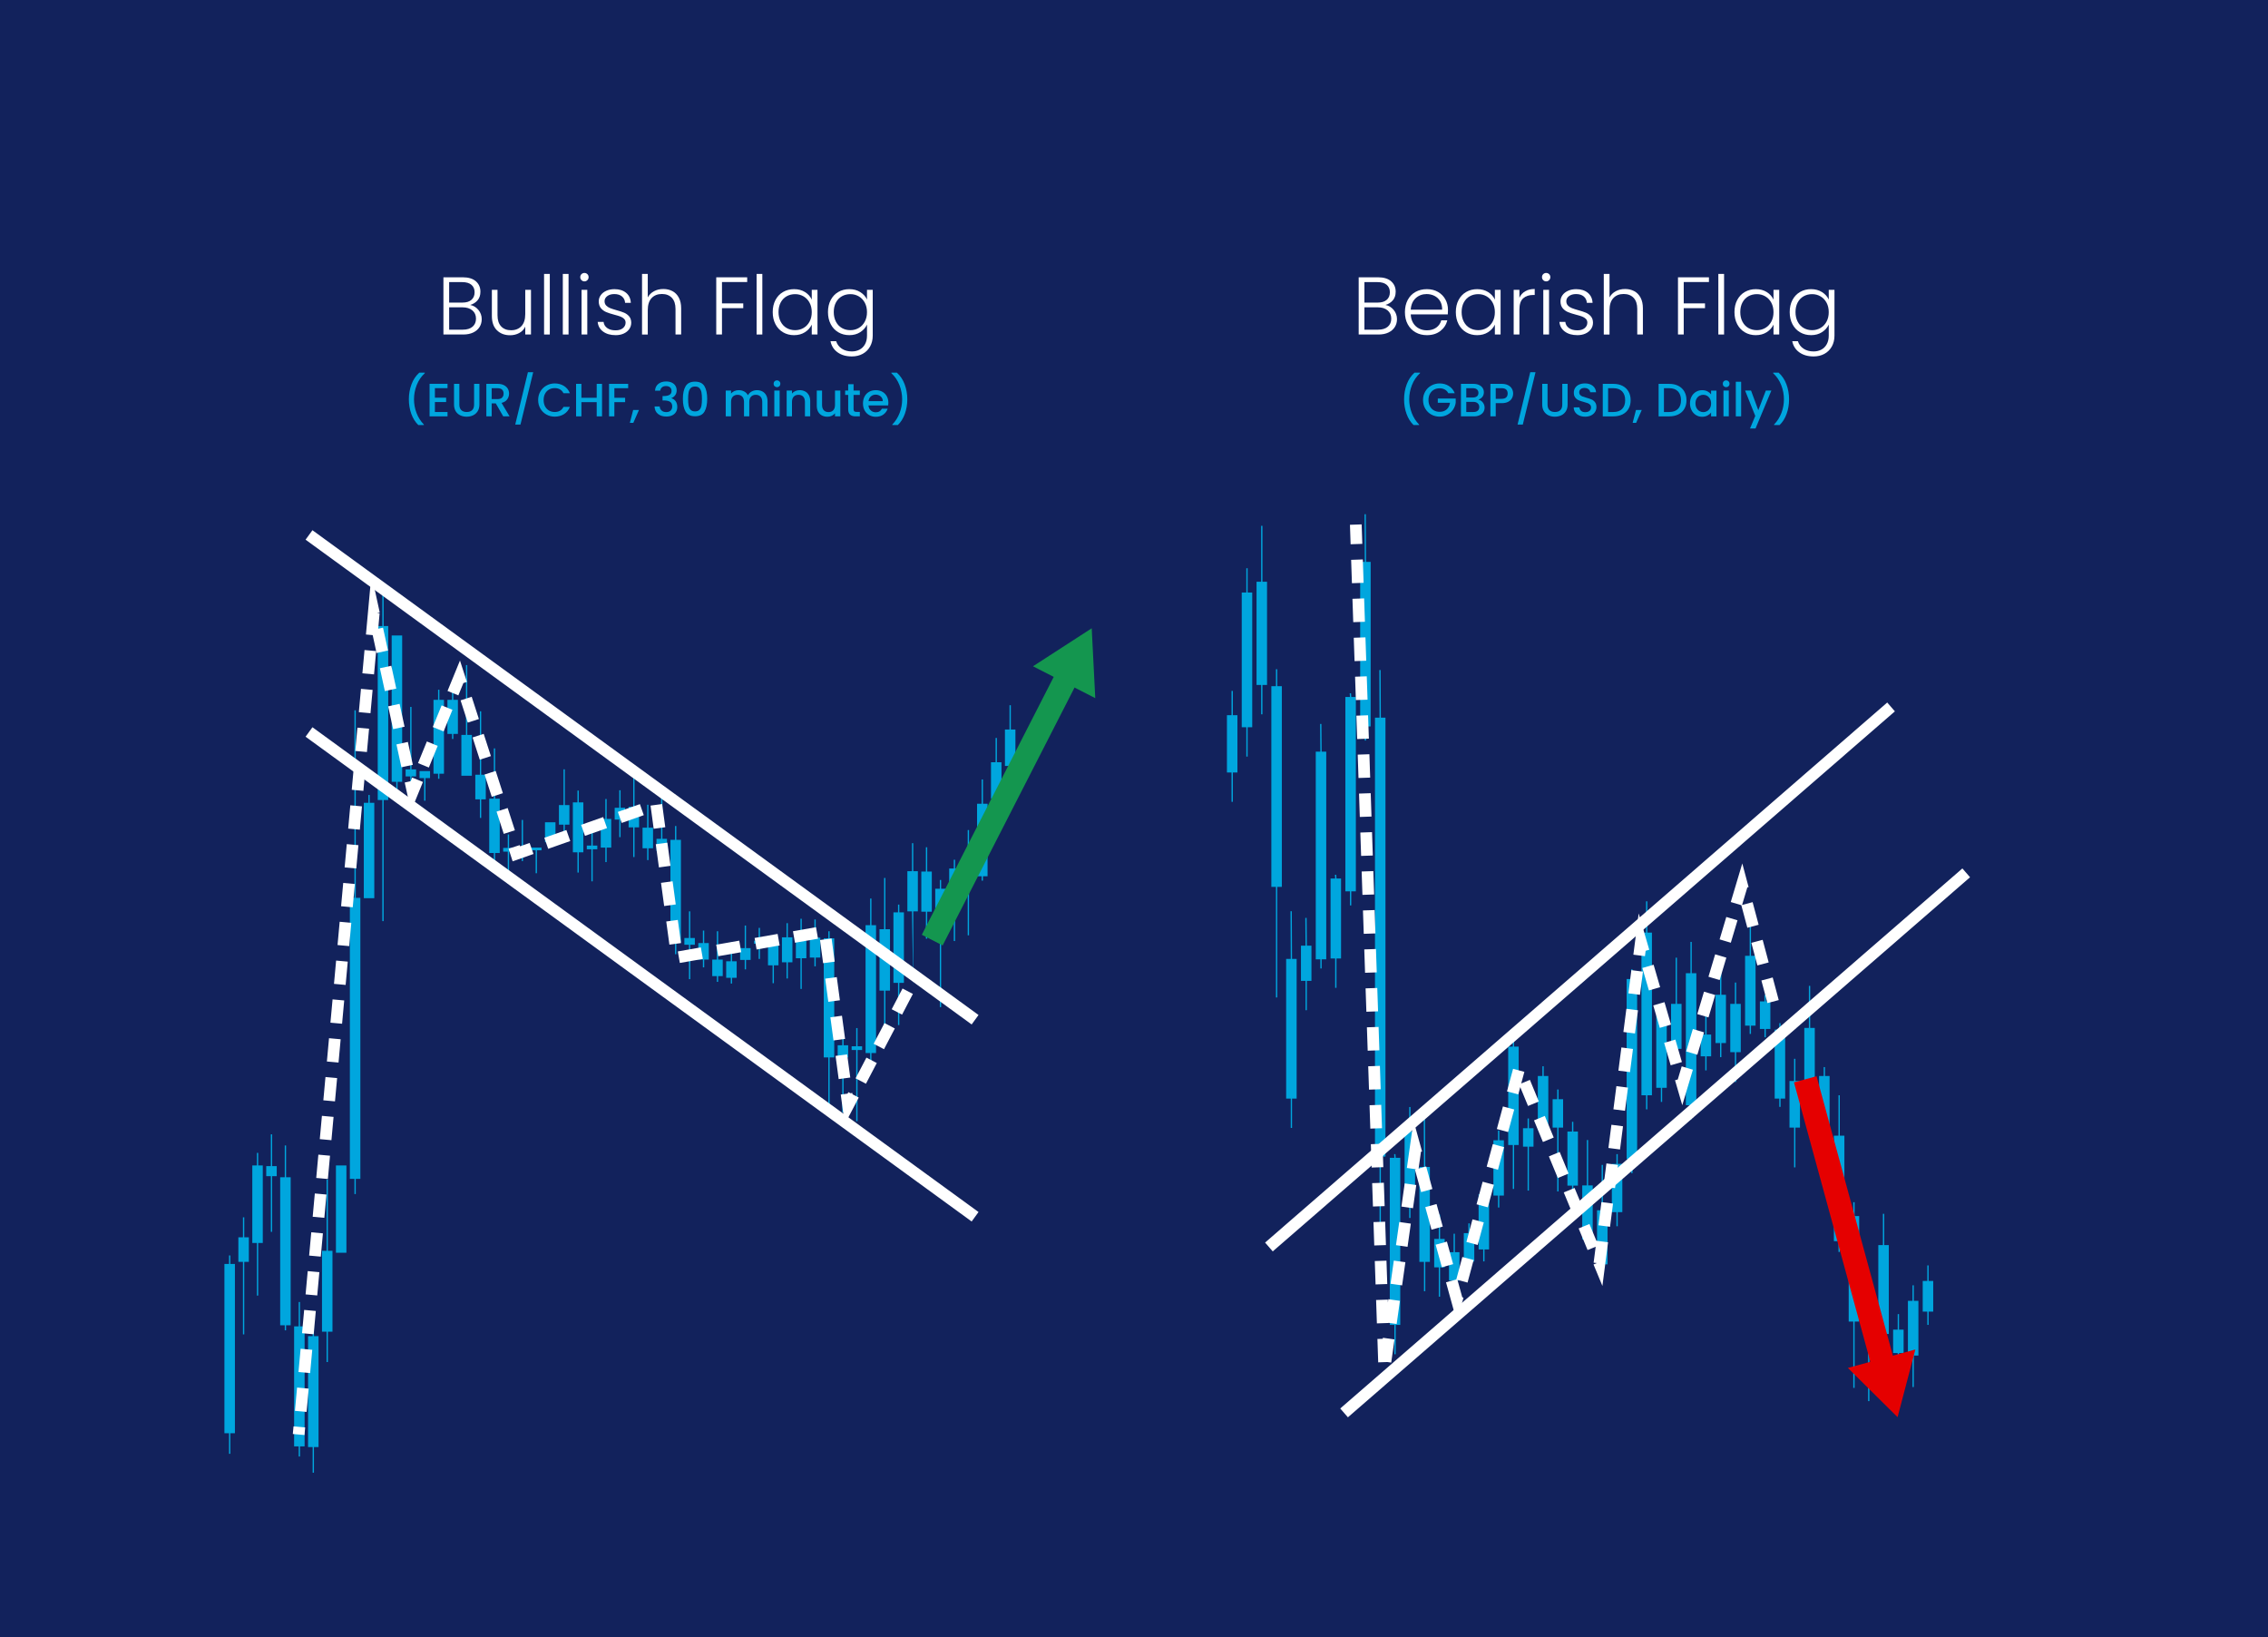 <?xml version="1.0" encoding="utf-8"?>
<!-- Generator: Adobe Illustrator 27.0.0, SVG Export Plug-In . SVG Version: 6.00 Build 0)  -->
<svg version="1.1" id="Tweezer_Bottom" xmlns="http://www.w3.org/2000/svg" xmlns:xlink="http://www.w3.org/1999/xlink" x="0px"
	 y="0px" viewBox="0 0 582 420" style="enable-background:new 0 0 582 420;" xml:space="preserve">
<style type="text/css">
	.st0{fill:none;}
	.st1{fill:#FFFFFF;}
	.st2{fill:#12225C;}
	.st3{fill:#00A6DE;}
	.st4{fill:none;stroke:url(#SVGID_1_);stroke-width:3;stroke-miterlimit:10;}
	.st5{fill:none;stroke:url(#SVGID_00000110445923321598674850000003224388345529375644_);stroke-width:3;stroke-miterlimit:10;}
	.st6{fill:none;stroke:#14964F;stroke-width:6;stroke-miterlimit:10;}
	.st7{fill:#14964F;}
	
		.st8{fill:none;stroke:url(#SVGID_00000124163991714726376650000018380968269832837820_);stroke-width:3;stroke-miterlimit:10;stroke-dasharray:6,4,0,0;}
	.st9{fill:none;stroke:url(#SVGID_00000101792901398815865540000016708242466818720134_);stroke-width:3;stroke-miterlimit:10;}
	.st10{fill:none;stroke:url(#SVGID_00000027571587076458233960000016621958135545627533_);stroke-width:3;stroke-miterlimit:10;}
	.st11{fill:none;stroke:#E50000;stroke-width:6;stroke-miterlimit:10;}
	.st12{fill:#E50000;}
	
		.st13{fill:none;stroke:url(#SVGID_00000140696420939822984440000010130599399390770871_);stroke-width:3;stroke-miterlimit:10;stroke-dasharray:6,4,0,0;}
	.st14{fill:url(#SVGID_00000042736137861549107440000001857944718161434555_);}
	.st15{fill:url(#SVGID_00000152951929333407658020000012107512942727121066_);}
	.st16{fill:url(#SVGID_00000135677171557124039340000000292009301070267786_);}
	.st17{fill:url(#SVGID_00000071523986101317155600000010884530360362108840_);}
	.st18{fill:url(#SVGID_00000107568600469251408110000000089475444771260551_);}
	.st19{fill:url(#SVGID_00000175318732917037303230000002674685287891748512_);}
	.st20{fill:url(#SVGID_00000130604921730629201080000018203917985845320332_);}
	.st21{fill:url(#SVGID_00000014604462452137524080000016858942954598795159_);}
	.st22{fill:url(#SVGID_00000003803752404188021140000015115448569972794010_);}
	.st23{fill:url(#SVGID_00000035497596470500367610000006092125992559492757_);}
	.st24{fill:url(#SVGID_00000049181960363349416480000002581871781121166248_);}
	.st25{fill:url(#SVGID_00000111173135335855775250000006876374439920541886_);}
	.st26{fill:url(#SVGID_00000043453814812478826960000016406450109365350576_);}
	.st27{fill:url(#SVGID_00000126318006003927868750000009647130444276810378_);}
	.st28{fill:url(#SVGID_00000182491217298082762550000014516445004706608563_);}
	.st29{fill:url(#SVGID_00000139277249048227849340000010289944785487583665_);}
	.st30{fill:url(#SVGID_00000059312253658594421260000016464159280214298045_);}
	.st31{fill:url(#SVGID_00000176726937713212859080000015547723462625823920_);}
	.st32{fill:url(#SVGID_00000072998395954772525360000006834803397475763133_);}
	.st33{fill:url(#SVGID_00000161590450028591796180000007671050015087952541_);}
	.st34{fill:url(#SVGID_00000096750432844500852820000005149307284837740687_);}
	.st35{fill:url(#SVGID_00000039846463468561092120000013424446291100282038_);}
</style>
<pattern  x="-1204" y="388.41" width="104" height="104" patternUnits="userSpaceOnUse" id="New_Pattern_Swatch_1" viewBox="0 -104 104 104" style="overflow:visible;">
	<g>
		<rect y="-104" class="st0" width="104" height="104"/>
		<g>
			<polygon class="st0" points="0,-104 104,-104 104,0 0,0 			"/>
			<polygon class="st1" points="104,-104 0,-104 0,0 104,0 			"/>
		</g>
	</g>
</pattern>
<rect class="st2" width="582" height="420"/>
<g>
	<g>
		<polygon class="st3" points="60.282,324.267 59.105,324.267 59.105,322.084 58.768,322.084 58.768,324.267 57.591,324.267 
			57.591,367.694 58.768,367.694 58.768,372.973 59.105,372.973 59.105,367.694 60.282,367.694 		"/>
		<polygon class="st3" points="63.859,317.43 62.681,317.43 62.681,312.304 62.345,312.304 62.345,317.43 61.167,317.43 
			61.167,323.728 62.345,323.728 62.345,342.335 62.681,342.335 62.681,323.728 63.859,323.728 		"/>
		<polygon class="st3" points="67.435,298.995 66.258,298.995 66.258,295.773 65.921,295.773 65.921,298.995 64.744,298.995 
			64.744,318.881 65.921,318.881 65.921,332.383 66.258,332.383 66.258,318.881 67.435,318.881 		"/>
		<polygon class="st3" points="78.165,340.278 76.988,340.278 76.988,334.027 76.651,334.027 76.651,340.278 75.474,340.278 
			75.474,371.069 76.651,371.069 76.651,373.665 76.988,373.665 76.988,371.069 78.165,371.069 		"/>
		<polygon class="st3" points="81.742,342.788 80.564,342.788 80.564,340.258 80.228,340.258 80.228,342.788 79.05,342.788 
			79.05,371.242 80.228,371.242 80.228,377.819 80.564,377.819 80.564,371.242 81.742,371.242 		"/>
		<polygon class="st3" points="85.318,320.892 84.141,320.892 84.141,302.611 83.804,302.611 83.804,320.892 82.627,320.892 
			82.627,341.643 83.804,341.643 83.804,349.432 84.141,349.432 84.141,341.643 85.318,341.643 		"/>
		<polygon class="st3" points="92.472,230.344 91.294,230.344 91.294,182.225 90.958,182.225 90.958,230.344 89.78,230.344 
			89.78,302.438 90.958,302.438 90.958,306.332 91.294,306.332 91.294,302.438 92.472,302.438 		"/>
		<rect x="86.203" y="298.995" class="st3" width="2.692" height="22.396"/>
		<polygon class="st3" points="74.588,302.025 73.411,302.025 73.411,293.869 73.075,293.869 73.075,302.025 71.897,302.025 
			71.897,339.999 73.075,339.999 73.075,341.297 73.411,341.297 73.411,339.999 74.588,339.999 		"/>
		<polygon class="st3" points="99.625,160.608 98.447,160.608 98.447,150.549 98.111,150.549 98.111,160.608 96.933,160.608 
			96.933,205.246 98.111,205.246 98.111,236.316 98.447,236.316 98.447,205.246 99.625,205.246 		"/>
		<polygon class="st3" points="113.931,179.542 112.754,179.542 112.754,176.945 112.417,176.945 112.417,179.542 111.24,179.542 
			111.24,198.495 112.417,198.495 112.417,199.793 112.754,199.793 112.754,198.495 113.931,198.495 		"/>
		<polygon class="st3" points="117.508,179.542 116.33,179.542 116.33,176.945 115.994,176.945 115.994,179.542 114.816,179.542 
			114.816,188.283 115.994,188.283 115.994,189.581 116.33,189.581 116.33,188.283 117.508,188.283 		"/>
		<rect x="139.852" y="210.958" class="st3" width="2.692" height="5.106"/>
		<polygon class="st3" points="124.661,198.755 123.483,198.755 123.483,182.484 123.147,182.484 123.147,198.755 121.969,198.755 
			121.969,205.073 123.147,205.073 123.147,209.833 123.483,209.833 123.483,205.073 124.661,205.073 		"/>
		<polygon class="st3" points="160.427,207.236 159.25,207.236 159.25,202.736 158.913,202.736 158.913,207.236 157.736,207.236 
			157.736,210.266 158.913,210.266 158.913,214.766 159.25,214.766 159.25,210.266 160.427,210.266 		"/>
		<polygon class="st3" points="164.004,206.977 162.826,206.977 162.826,197.457 162.49,197.457 162.49,206.977 161.312,206.977 
			161.312,212.256 162.49,212.256 162.49,219.872 162.826,219.872 162.826,212.256 164.004,212.256 		"/>
		<polygon class="st3" points="167.58,212.343 166.403,212.343 166.403,206.458 166.066,206.458 166.066,212.343 164.889,212.343 
			164.889,217.622 166.066,217.622 166.066,220.651 166.403,220.651 166.403,217.622 167.58,217.622 		"/>
		<polygon class="st3" points="171.157,215.199 169.979,215.199 169.979,203.169 169.643,203.169 169.643,215.199 168.465,215.199 
			168.465,218.314 169.643,218.314 169.643,221.344 169.979,221.344 169.979,218.314 171.157,218.314 		"/>
		<polygon class="st3" points="178.31,240.643 177.133,240.643 177.133,233.806 176.796,233.806 176.796,240.643 175.619,240.643 
			175.619,242.374 176.796,242.374 176.796,251.202 177.133,251.202 177.133,242.374 178.31,242.374 		"/>
		<polygon class="st3" points="181.887,241.942 180.709,241.942 180.709,238.739 180.373,238.739 180.373,241.942 179.195,241.942 
			179.195,246.182 180.373,246.182 180.373,248.173 180.709,248.173 180.709,246.182 181.887,246.182 		"/>
		<polygon class="st3" points="185.463,246.182 184.286,246.182 184.286,238.912 183.949,238.912 183.949,246.182 182.772,246.182 
			182.772,250.423 183.949,250.423 183.949,251.894 184.286,251.894 184.286,250.423 185.463,250.423 		"/>
		<polygon class="st3" points="189.04,246.615 187.862,246.615 187.862,241.768 187.526,241.768 187.526,246.615 186.348,246.615 
			186.348,250.856 187.526,250.856 187.526,252.327 187.862,252.327 187.862,250.856 189.04,250.856 		"/>
		<polygon class="st3" points="199.77,241.509 197.078,241.509 197.078,247.654 198.256,247.654 198.256,252.241 198.592,252.241 
			198.592,247.654 199.77,247.654 		"/>
		<polygon class="st3" points="192.617,243.24 191.439,243.24 191.439,237.441 191.103,237.441 191.103,243.24 189.925,243.24 
			189.925,246.269 191.103,246.269 191.103,248.692 191.439,248.692 191.439,246.269 192.617,246.269 		"/>
		<polygon class="st3" points="203.346,240.47 202.169,240.47 202.169,236.835 201.832,236.835 201.832,240.47 200.655,240.47 
			200.655,246.875 201.832,246.875 201.832,251.029 202.169,251.029 202.169,246.875 203.346,246.875 		"/>
		<polygon class="st3" points="206.923,241.336 205.745,241.336 205.745,235.71 205.409,235.71 205.409,241.336 204.231,241.336 
			204.231,245.836 205.409,245.836 205.409,253.712 205.745,253.712 205.745,245.836 206.923,245.836 		"/>
		<polygon class="st3" points="210.5,240.557 209.322,240.557 209.322,235.883 208.986,235.883 208.986,240.557 207.808,240.557 
			207.808,245.663 208.986,245.663 208.986,247.913 209.322,247.913 209.322,245.663 210.5,245.663 		"/>
		<polygon class="st3" points="217.653,268.165 216.475,268.165 216.475,263.492 216.139,263.492 216.139,268.165 214.961,268.165 
			214.961,271.281 216.139,271.281 216.139,285.388 216.475,285.388 216.475,271.281 217.653,271.281 		"/>
		<polygon class="st3" points="221.229,268.425 220.052,268.425 220.052,263.751 219.715,263.751 219.715,268.425 218.538,268.425 
			218.538,269.377 219.715,269.377 219.715,287.638 220.052,287.638 220.052,269.377 221.229,269.377 		"/>
		<polygon class="st3" points="214.076,240.73 212.899,240.73 212.899,238.912 212.562,238.912 212.562,240.73 211.385,240.73 
			211.385,271.281 212.562,271.281 212.562,284.782 212.899,284.782 212.899,271.281 214.076,271.281 		"/>
		<polygon class="st3" points="224.806,237.355 223.628,237.355 223.628,230.517 223.292,230.517 223.292,237.355 222.114,237.355 
			222.114,270.156 223.292,270.156 223.292,274.483 223.628,274.483 223.628,270.156 224.806,270.156 		"/>
		<polygon class="st3" points="228.383,238.393 227.205,238.393 227.205,225.238 226.869,225.238 226.869,238.393 225.691,238.393 
			225.691,254.145 226.869,254.145 226.869,263.578 227.205,263.578 227.205,254.145 228.383,254.145 		"/>
		<polygon class="st3" points="231.959,234.066 230.782,234.066 230.782,232.075 230.445,232.075 230.445,234.066 229.268,234.066 
			229.268,252.154 230.445,252.154 230.445,262.972 230.782,262.972 230.782,252.154 231.959,252.154 		"/>
		<polygon class="st3" points="235.536,223.507 234.358,223.507 234.358,216.324 234.022,216.324 234.022,223.507 232.844,223.507 
			232.844,233.806 234.022,233.806 234.358,253.193 234.358,233.806 235.536,233.806 		"/>
		<polygon class="st3" points="239.112,223.594 237.935,223.594 237.935,217.362 237.598,217.362 237.598,223.594 236.421,223.594 
			236.421,233.893 237.598,233.893 237.598,240.816 237.935,240.816 237.935,233.893 239.112,233.893 		"/>
		<polygon class="st3" points="253.419,206.198 252.241,206.198 252.241,199.967 251.905,199.967 251.905,206.198 250.727,206.198 
			250.727,224.805 251.905,224.805 251.905,225.93 252.241,225.93 252.241,224.805 253.419,224.805 		"/>
		<polygon class="st3" points="256.995,195.553 255.818,195.553 255.818,189.321 255.481,189.321 255.481,195.553 254.304,195.553 
			254.304,204.9 255.481,204.9 255.481,212.429 255.818,212.429 255.818,204.9 256.995,204.9 		"/>
		<polygon class="st3" points="260.572,187.158 259.395,187.158 259.395,180.926 259.058,180.926 259.058,187.158 257.881,187.158 
			257.881,196.505 259.058,196.505 259.058,204.034 259.395,204.034 259.395,196.505 260.572,196.505 		"/>
		<polygon class="st3" points="242.689,228.008 241.511,228.008 241.511,225.757 241.175,225.757 241.175,228.008 239.998,228.008 
			239.998,235.451 241.175,235.451 241.175,258.385 241.511,258.385 241.511,235.451 242.689,235.451 		"/>
		<polygon class="st3" points="246.266,222.815 245.088,222.815 245.088,220.565 244.752,220.565 244.752,222.815 243.574,222.815 
			243.574,230.258 244.752,230.258 244.752,241.422 245.088,241.422 245.088,230.258 246.266,230.258 		"/>
		<polygon class="st3" points="249.842,223.421 248.665,223.421 248.665,212.949 248.328,212.949 248.328,223.421 247.151,223.421 
			247.151,225.498 248.328,225.498 248.328,239.951 248.665,239.951 248.665,225.498 249.842,225.498 		"/>
		<polygon class="st3" points="196.193,241.336 195.016,241.336 195.016,238.047 194.679,238.047 194.679,241.336 193.502,241.336 
			193.502,242.115 194.679,242.115 194.679,246.009 195.016,246.009 195.016,242.115 196.193,242.115 		"/>
		<polygon class="st3" points="174.733,215.458 173.556,215.458 173.556,211.91 173.22,211.91 173.22,215.458 172.042,215.458 
			172.042,241.768 173.22,241.768 173.22,244.798 173.556,244.798 173.556,241.768 174.733,241.768 		"/>
		<polygon class="st3" points="146.121,206.544 144.943,206.544 144.943,197.37 144.607,197.37 144.607,206.544 143.429,206.544 
			143.429,211.564 144.607,211.564 144.607,213.295 144.943,213.295 144.943,211.564 146.121,211.564 		"/>
		<polygon class="st3" points="156.85,210.092 155.673,210.092 155.673,204.986 155.336,204.986 155.336,210.092 154.159,210.092 
			154.159,217.449 155.336,217.449 155.336,221.17 155.673,221.17 155.673,217.449 156.85,217.449 		"/>
		<polygon class="st3" points="149.697,205.852 148.52,205.852 148.52,202.823 148.183,202.823 148.183,205.852 147.006,205.852 
			147.006,218.661 148.183,218.661 148.183,223.853 148.52,223.853 148.52,218.661 149.697,218.661 		"/>
		<polygon class="st3" points="128.238,204.9 127.06,204.9 127.06,192.004 126.724,192.004 126.724,204.9 125.546,204.9 
			125.546,218.834 126.724,218.834 126.724,221.863 127.06,221.863 127.06,218.834 128.238,218.834 		"/>
		<polygon class="st3" points="131.814,217.535 130.637,217.535 130.637,214.074 130.3,214.074 130.3,217.535 129.123,217.535 
			129.123,218.488 130.3,218.488 130.3,226.709 130.637,226.709 130.637,218.488 131.814,218.488 		"/>
		<polygon class="st3" points="153.274,216.93 152.096,216.93 152.096,213.468 151.76,213.468 151.76,216.93 150.582,216.93 
			150.582,217.882 151.76,217.882 151.76,226.104 152.096,226.104 152.096,217.882 153.274,217.882 		"/>
		<polygon class="st3" points="135.391,217.449 134.213,217.449 134.213,210.352 133.877,210.352 133.877,217.449 132.699,217.449 
			132.699,218.401 133.877,218.401 133.877,220.911 134.213,220.911 134.213,218.401 135.391,218.401 		"/>
		<polygon class="st3" points="138.967,217.449 136.276,217.449 136.276,218.141 137.453,218.141 137.453,224.026 137.79,224.026 
			137.79,218.141 138.967,218.141 		"/>
		<polygon class="st3" points="121.084,188.542 119.907,188.542 119.907,170.627 119.57,170.627 119.57,188.542 118.393,188.542 
			118.393,199.015 121.084,199.015 		"/>
		<polygon class="st3" points="106.778,197.39 105.6,197.39 105.6,181.359 105.264,181.359 105.264,197.39 104.086,197.39 
			104.086,199.188 105.264,199.188 105.264,204.986 105.6,204.986 105.6,199.188 106.778,199.188 		"/>
		<polygon class="st3" points="110.355,197.823 107.663,197.823 107.663,199.62 108.841,199.62 108.841,205.419 109.177,205.419 
			109.177,199.62 110.355,199.62 		"/>
		<polygon class="st3" points="103.201,163.031 100.51,163.031 100.51,200.572 101.687,200.572 101.687,205.765 102.024,205.765 
			102.024,200.572 103.201,200.572 		"/>
		<polygon class="st3" points="96.048,205.958 94.871,205.958 94.871,203.948 94.534,203.948 94.534,205.958 93.357,205.958 
			93.357,230.431 96.048,230.431 		"/>
		<polygon class="st3" points="71.012,299.168 69.834,299.168 69.834,291.013 69.498,291.013 69.498,299.168 68.32,299.168 
			68.32,301.745 69.498,301.745 69.498,316.025 69.834,316.025 69.834,301.745 71.012,301.745 		"/>
	</g>
	<pattern  id="SVGID_1_" xlink:href="#New_Pattern_Swatch_1" patternTransform="matrix(1 0 0 1 -23.869 -14.286)">
	</pattern>
	<line class="st4" x1="79.296" y1="137.241" x2="250.222" y2="261.611"/>
	
		<pattern  id="SVGID_00000023985440243640604940000009960851265127346346_" xlink:href="#New_Pattern_Swatch_1" patternTransform="matrix(1 0 0 1 -23.869 36.261)">
	</pattern>
	
		<line style="fill:none;stroke:url(#SVGID_00000023985440243640604940000009960851265127346346_);stroke-width:3;stroke-miterlimit:10;" x1="79.296" y1="187.787" x2="250.222" y2="312.158"/>
	<g>
		<g>
			<line class="st6" x1="239.222" y1="241.179" x2="274.267" y2="172.684"/>
			<g>
				<polygon class="st7" points="281.061,179.11 280.151,161.184 265.081,170.933 				"/>
			</g>
		</g>
	</g>
	
		<pattern  id="SVGID_00000116913878208272273340000015202974037004496784_" xlink:href="#New_Pattern_Swatch_1" patternTransform="matrix(1 0 0 1 -18.779 38.575)">
	</pattern>
	
		<polyline style="fill:none;stroke:url(#SVGID_00000116913878208272273340000015202974037004496784_);stroke-width:3;stroke-miterlimit:10;stroke-dasharray:6,4,0,0;" points="
		232.93,254.296 217.633,283.559 211.647,238.999 173.738,245.649 168.417,206.41 132.503,219.046 117.871,173.821 105.899,203.084 
		95.923,157.194 76.636,368.025 	"/>
</g>
<g>
	<g>
		<polygon class="st3" points="317.54,183.483 316.363,183.483 316.363,177.251 316.026,177.251 316.026,183.483 314.849,183.483 
			314.849,198.182 316.026,198.182 316.026,205.711 316.363,205.711 316.363,198.182 317.54,198.182 		"/>
		<polygon class="st3" points="363.127,290.235 361.95,290.235 361.95,284.004 361.613,284.004 361.613,290.235 360.436,290.235 
			360.436,304.934 361.613,304.934 361.613,312.464 361.95,312.464 361.95,304.934 363.127,304.934 		"/>
		<polygon class="st3" points="370.725,317.845 369.547,317.845 369.547,311.613 369.211,311.613 369.211,317.845 368.034,317.845 
			368.034,325.136 369.211,325.136 369.211,332.666 369.547,332.666 369.547,325.136 370.725,325.136 		"/>
		<polygon class="st3" points="374.524,321.247 373.346,321.247 373.346,316.508 373.01,316.508 373.01,321.247 371.832,321.247 
			371.832,328.539 373.01,328.539 373.01,331.603 373.346,331.603 373.346,328.539 374.524,328.539 		"/>
		<polygon class="st3" points="378.323,316.356 377.145,316.356 377.145,313.857 376.809,313.857 376.809,316.356 375.631,316.356 
			375.631,323.648 376.809,323.648 376.809,326.712 377.145,326.712 377.145,323.648 378.323,323.648 		"/>
		<polygon class="st3" points="382.122,306.361 380.944,306.361 380.944,303.862 380.608,303.862 380.608,306.361 379.43,306.361 
			379.43,320.545 380.608,320.545 380.608,323.608 380.944,323.608 380.944,320.545 382.122,320.545 		"/>
		<polygon class="st3" points="385.921,292.539 384.743,292.539 384.743,290.039 384.407,290.039 384.407,292.539 383.229,292.539 
			383.229,306.722 384.407,306.722 384.407,309.786 384.743,309.786 384.743,306.722 385.921,306.722 		"/>
		<polygon class="st3" points="389.72,268.509 388.542,268.509 388.542,266.009 388.206,266.009 388.206,268.509 387.028,268.509 
			387.028,293.75 388.206,293.75 388.206,305.021 388.542,305.021 388.542,293.75 389.72,293.75 		"/>
		<polygon class="st3" points="393.518,289.445 392.341,289.445 392.341,286.945 392.004,286.945 392.004,289.445 390.827,289.445 
			390.827,294.176 392.004,294.176 392.004,305.446 392.341,305.446 392.341,294.176 393.518,294.176 		"/>
		<polygon class="st3" points="416.312,298.589 415.134,298.589 415.134,296.089 414.798,296.089 414.798,298.589 413.62,298.589 
			413.62,310.975 414.798,310.975 414.798,314.59 415.134,314.59 415.134,310.975 416.312,310.975 		"/>
		<polygon class="st3" points="420.111,251.167 418.933,251.167 418.933,248.668 418.597,248.668 418.597,251.167 417.419,251.167 
			417.419,297.365 418.597,297.365 418.597,300.98 418.933,300.98 418.933,297.365 420.111,297.365 		"/>
		<polygon class="st3" points="423.91,239.258 422.732,239.258 422.732,231.23 422.396,231.23 422.396,239.258 421.218,239.258 
			421.218,280.991 422.396,280.991 422.396,284.606 422.732,284.606 422.732,280.991 423.91,280.991 		"/>
		<polygon class="st3" points="435.306,249.678 434.129,249.678 434.129,241.65 433.792,241.65 433.792,249.678 432.615,249.678 
			432.615,283.543 433.792,283.543 433.792,287.158 434.129,287.158 434.129,283.543 435.306,283.543 		"/>
		<polygon class="st3" points="439.105,265.415 437.928,265.415 437.928,257.386 437.591,257.386 437.591,265.415 436.414,265.415 
			436.414,270.996 437.591,270.996 437.591,274.611 437.928,274.611 437.928,270.996 439.105,270.996 		"/>
		<polygon class="st3" points="442.904,255.207 441.727,255.207 441.727,247.179 441.39,247.179 441.39,255.207 440.213,255.207 
			440.213,267.594 441.39,267.594 441.39,271.209 441.727,271.209 441.727,267.594 442.904,267.594 		"/>
		<polygon class="st3" points="446.703,257.546 445.526,257.546 445.526,252.07 445.189,252.07 445.189,257.546 444.012,257.546 
			444.012,269.933 445.189,269.933 445.189,277.589 445.526,277.589 445.526,269.933 446.703,269.933 		"/>
		<polygon class="st3" points="450.502,245.213 449.325,245.213 449.325,233.144 448.988,233.144 448.988,245.213 447.811,245.213 
			447.811,263.128 448.988,263.128 448.988,265.255 449.325,265.255 449.325,263.128 450.502,263.128 		"/>
		<polygon class="st3" points="454.301,256.908 453.123,256.908 453.123,255.26 452.787,255.26 452.787,256.908 451.609,256.908 
			451.609,263.979 452.787,263.979 452.787,266.105 453.123,266.105 453.123,263.979 454.301,263.979 		"/>
		<polygon class="st3" points="458.1,264.139 456.922,264.139 456.922,262.49 456.586,262.49 456.586,264.139 455.408,264.139 
			455.408,281.842 456.586,281.842 456.586,283.968 456.922,283.968 456.922,281.842 458.1,281.842 		"/>
		<polygon class="st3" points="461.899,277.323 460.721,277.323 460.721,271.634 460.385,271.634 460.385,277.323 459.207,277.323 
			459.207,289.284 460.385,289.284 460.385,299.492 460.721,299.492 460.721,289.284 461.899,289.284 		"/>
		<polygon class="st3" points="465.698,263.713 464.52,263.713 464.52,252.921 464.184,252.921 464.184,263.713 463.006,263.713 
			463.006,280.353 464.184,280.353 464.184,284.606 464.52,284.606 464.52,280.353 465.698,280.353 		"/>
		<polygon class="st3" points="469.497,276.047 468.319,276.047 468.319,273.761 467.983,273.761 467.983,276.047 466.805,276.047 
			466.805,292.687 467.983,292.687 467.983,296.94 468.319,296.94 468.319,292.687 469.497,292.687 		"/>
		<polygon class="st3" points="473.296,291.358 472.118,291.358 472.118,280.991 471.782,280.991 471.782,291.358 470.604,291.358 
			470.604,318.418 471.782,318.418 471.782,321.183 472.118,321.183 472.118,318.418 473.296,318.418 		"/>
		<polygon class="st3" points="477.094,311.986 475.917,311.986 475.917,308.423 475.58,308.423 475.58,311.986 474.403,311.986 
			474.403,339.046 475.58,339.046 475.58,356.058 475.917,356.058 475.917,339.046 477.094,339.046 		"/>
		<polygon class="st3" points="480.893,331.763 479.716,331.763 479.716,328.947 479.379,328.947 479.379,331.763 478.202,331.763 
			478.202,342.448 479.379,342.448 479.379,359.46 479.716,359.46 479.716,342.448 480.893,342.448 		"/>
		<polygon class="st3" points="484.692,319.429 483.515,319.429 483.515,311.401 483.178,311.401 483.178,319.429 482.001,319.429 
			482.001,342.235 483.178,342.235 483.178,352.23 483.515,352.23 483.515,342.235 484.692,342.235 		"/>
		<polygon class="st3" points="488.491,341.12 487.314,341.12 487.314,337.132 486.977,337.132 486.977,341.12 485.8,341.12 
			485.8,347.126 486.977,347.126 486.977,350.529 487.314,350.529 487.314,347.126 488.491,347.126 		"/>
		<polygon class="st3" points="492.29,333.729 491.113,333.729 491.113,329.741 490.776,329.741 490.776,333.729 489.599,333.729 
			489.599,347.764 490.776,347.764 490.776,355.845 491.113,355.845 491.113,347.764 492.29,347.764 		"/>
		<polygon class="st3" points="496.089,328.625 494.911,328.625 494.911,324.638 494.575,324.638 494.575,328.625 493.397,328.625 
			493.397,336.494 494.575,336.494 494.575,339.896 494.911,339.896 494.911,336.494 496.089,336.494 		"/>
		<polygon class="st3" points="427.709,260.524 426.531,260.524 426.531,258.237 426.195,258.237 426.195,260.524 425.017,260.524 
			425.017,279.077 426.195,279.077 426.195,282.692 426.531,282.692 426.531,279.077 427.709,279.077 		"/>
		<polygon class="st3" points="431.508,257.546 430.33,257.546 430.33,245.69 429.994,245.69 429.994,257.546 428.816,257.546 
			428.816,269.082 429.994,269.082 429.994,270.996 430.33,270.996 430.33,269.082 431.508,269.082 		"/>
		<polygon class="st3" points="397.317,276.047 396.14,276.047 396.14,273.548 395.803,273.548 395.803,276.047 394.626,276.047 
			394.626,289.922 395.803,289.922 395.803,292.049 396.14,292.049 396.14,289.922 397.317,289.922 		"/>
		<polygon class="st3" points="404.915,290.295 403.738,290.295 403.738,287.796 403.401,287.796 403.401,290.295 402.224,290.295 
			402.224,304.17 403.401,304.17 403.401,306.297 403.738,306.297 403.738,304.17 404.915,304.17 		"/>
		<polygon class="st3" points="408.714,304.118 407.537,304.118 407.537,292.474 407.2,292.474 407.2,304.118 406.023,304.118 
			406.023,317.993 407.2,317.993 407.2,320.119 407.537,320.119 407.537,317.993 408.714,317.993 		"/>
		<polygon class="st3" points="412.513,310.497 411.335,310.497 411.335,298.854 410.999,298.854 410.999,310.497 409.822,310.497 
			409.822,324.372 410.999,324.372 411.335,324.372 412.513,324.372 		"/>
		<polygon class="st3" points="401.116,282.002 399.939,282.002 399.939,279.502 399.602,279.502 399.602,282.002 398.425,282.002 
			398.425,289.284 399.602,289.284 399.602,305.659 399.939,305.659 399.939,289.284 401.116,289.284 		"/>
		<polygon class="st3" points="332.736,246.003 331.558,246.003 331.497,233.782 331.16,233.782 331.222,246.003 330.044,246.003 
			330.044,281.842 331.222,281.842 331.222,289.371 331.558,289.371 331.558,281.842 332.736,281.842 		"/>
		<polygon class="st3" points="366.926,299.379 365.749,299.379 365.687,287.158 365.35,287.158 365.412,299.379 364.235,299.379 
			364.235,323.734 365.412,323.734 365.412,331.264 365.749,331.264 365.749,323.734 366.926,323.734 		"/>
		<polygon class="st3" points="336.535,242.601 335.357,242.601 335.295,235.483 334.959,235.483 335.021,242.601 333.843,242.601 
			333.843,251.645 335.021,251.645 335.021,259.174 335.357,259.174 335.357,251.645 336.535,251.645 		"/>
		<polygon class="st3" points="344.133,225.376 342.955,225.376 342.893,224.425 342.557,224.425 342.619,225.376 341.441,225.376 
			341.441,245.903 342.619,245.903 342.619,253.433 342.955,253.433 342.955,245.903 344.133,245.903 		"/>
		<polygon class="st3" points="359.328,297.04 358.151,297.04 358.089,296.089 357.752,296.089 357.814,297.04 356.637,297.04 
			356.637,339.896 357.814,339.896 357.814,347.426 358.151,347.426 358.151,339.896 359.328,339.896 		"/>
		<polygon class="st3" points="347.932,178.804 346.754,178.804 346.692,177.854 346.356,177.854 346.418,178.804 345.24,178.804 
			345.24,228.678 346.418,228.678 346.418,232.293 346.754,232.293 346.754,228.678 347.932,228.678 		"/>
		<polygon class="st3" points="351.73,144.142 350.553,144.142 350.491,131.92 350.155,131.92 350.217,144.142 349.039,144.142 
			349.039,186.36 350.217,186.36 350.217,189.975 350.553,189.975 350.553,186.36 351.73,186.36 		"/>
		<polygon class="st3" points="355.529,184.121 354.352,184.121 354.29,171.899 353.954,171.899 354.015,184.121 352.838,184.121 
			352.838,296.727 354.015,296.727 354.015,315.441 354.352,315.441 354.352,296.727 355.529,296.727 		"/>
		<polygon class="st3" points="340.334,192.84 339.156,192.84 339.094,185.722 338.758,185.722 338.82,192.84 337.642,192.84 
			337.642,246.116 338.82,246.116 338.82,248.455 339.156,248.455 339.156,246.116 340.334,246.116 		"/>
		<polygon class="st3" points="321.339,152.01 320.162,152.01 320.162,145.779 319.825,145.779 319.825,152.01 318.648,152.01 
			318.648,186.573 319.825,186.573 319.825,194.102 320.162,194.102 320.162,186.573 321.339,186.573 		"/>
		<polygon class="st3" points="325.138,149.246 323.961,149.246 323.961,134.898 323.624,134.898 323.624,149.246 322.447,149.246 
			322.447,175.727 323.624,175.727 323.624,183.257 323.961,183.257 323.961,175.727 325.138,175.727 		"/>
		<polygon class="st3" points="328.937,176.04 327.76,176.04 327.76,171.687 327.423,171.687 327.423,176.04 326.246,176.04 
			326.246,227.528 327.423,227.528 327.423,255.898 327.76,255.898 327.76,227.528 328.937,227.528 		"/>
	</g>
	
		<pattern  id="SVGID_00000000936766286674791440000003670534842371828895_" xlink:href="#New_Pattern_Swatch_1" patternTransform="matrix(-0.225 0.974 -0.974 -0.225 -16385.115 -3680.771)">
	</pattern>
	
		<line style="fill:none;stroke:url(#SVGID_00000000936766286674791440000003670534842371828895_);stroke-width:3;stroke-miterlimit:10;" x1="485.271" y1="181.363" x2="325.622" y2="319.912"/>
	
		<pattern  id="SVGID_00000073709426295425644360000005939705677576937344_" xlink:href="#New_Pattern_Swatch_1" patternTransform="matrix(-0.225 0.974 -0.974 -0.225 -16365.828 -3638.206)">
	</pattern>
	
		<line style="fill:none;stroke:url(#SVGID_00000073709426295425644360000005939705677576937344_);stroke-width:3;stroke-miterlimit:10;" x1="504.558" y1="223.928" x2="344.909" y2="362.478"/>
	<g>
		<g>
			<line class="st11" x1="463.257" y1="276.892" x2="483.539" y2="351.111"/>
			<g>
				<polygon class="st12" points="474.189,350.943 486.944,363.571 491.505,346.211 				"/>
			</g>
		</g>
	</g>
	
		<pattern  id="SVGID_00000098939531615859810980000010519427504180670122_" xlink:href="#New_Pattern_Swatch_1" patternTransform="matrix(1 0 0 1 -9.541 38.575)">
	</pattern>
	
		<polyline style="fill:none;stroke:url(#SVGID_00000098939531615859810980000010519427504180670122_);stroke-width:3;stroke-miterlimit:10;stroke-dasharray:6,4,0,0;" points="
		454.995,256.956 447.014,227.027 431.717,278.239 421.076,241.659 410.434,324.129 389.817,274.248 373.855,333.44 
		363.213,294.866 355.232,351.398 347.917,134.581 	"/>
</g>
<g>
	
		<pattern  id="SVGID_00000154425253362512047510000015503988099474445983_" xlink:href="#New_Pattern_Swatch_1" patternTransform="matrix(1.065 0 0 1.065 -265.141 5.88)">
	</pattern>
	<path style="fill:url(#SVGID_00000154425253362512047510000015503988099474445983_);" d="M122.756,79.495
		c0.574,0.687,0.861,1.484,0.861,2.395c0,0.742-0.186,1.41-0.557,2.005c-0.371,0.596-0.914,1.064-1.627,1.407
		c-0.715,0.344-1.568,0.515-2.562,0.515h-5.082V71.138h4.936c1.482,0,2.613,0.343,3.391,1.028c0.777,0.687,1.166,1.575,1.166,2.667
		c0,0.91-0.246,1.648-0.736,2.216c-0.488,0.567-1.119,0.963-1.889,1.187C121.482,78.39,122.182,78.81,122.756,79.495z
		 M115.26,77.626h3.422c0.994,0,1.76-0.233,2.299-0.703c0.539-0.469,0.809-1.116,0.809-1.942c0-0.812-0.27-1.449-0.809-1.911
		s-1.326-0.693-2.361-0.693h-3.359V77.626z M121.254,83.821c0.596-0.504,0.893-1.197,0.893-2.079s-0.311-1.585-0.934-2.11
		s-1.461-0.787-2.51-0.787h-3.443v5.732h3.506C119.83,84.577,120.658,84.325,121.254,83.821z"/>
	
		<pattern  id="SVGID_00000158722631088667113930000017126963491101039246_" xlink:href="#New_Pattern_Swatch_1" patternTransform="matrix(1.065 0 0 1.065 -265.141 5.88)">
	</pattern>
	<path style="fill:url(#SVGID_00000158722631088667113930000017126963491101039246_);" d="M136.26,74.351v11.466h-1.471v-2.016
		c-0.336,0.714-0.854,1.26-1.555,1.638c-0.699,0.378-1.484,0.567-2.352,0.567c-1.371,0-2.492-0.424-3.359-1.271
		c-0.869-0.848-1.303-2.076-1.303-3.686v-6.699h1.449v6.531c0,1.246,0.311,2.197,0.936,2.855c0.621,0.658,1.473,0.987,2.551,0.987
		c1.105,0,1.988-0.35,2.646-1.05c0.656-0.7,0.986-1.729,0.986-3.087v-6.237H136.26z"/>
	
		<pattern  id="SVGID_00000001648027957916323610000015794068306115922102_" xlink:href="#New_Pattern_Swatch_1" patternTransform="matrix(1.065 0 0 1.065 -265.141 5.88)">
	</pattern>
	<path style="fill:url(#SVGID_00000001648027957916323610000015794068306115922102_);" d="M141.088,70.276v15.54h-1.471v-15.54
		H141.088z"/>
	
		<pattern  id="SVGID_00000034073136409394575730000011348024697057766064_" xlink:href="#New_Pattern_Swatch_1" patternTransform="matrix(1.065 0 0 1.065 -265.141 5.88)">
	</pattern>
	<path style="fill:url(#SVGID_00000034073136409394575730000011348024697057766064_);" d="M145.898,70.276v15.54h-1.471v-15.54
		H145.898z"/>
	
		<pattern  id="SVGID_00000047773413506375258960000015607018112728769950_" xlink:href="#New_Pattern_Swatch_1" patternTransform="matrix(1.065 0 0 1.065 -265.141 5.88)">
	</pattern>
	<path style="fill:url(#SVGID_00000047773413506375258960000015607018112728769950_);" d="M149.215,71.872
		c-0.209-0.21-0.314-0.469-0.314-0.776s0.105-0.563,0.314-0.767c0.211-0.203,0.463-0.305,0.756-0.305
		c0.295,0,0.547,0.102,0.756,0.305c0.211,0.203,0.316,0.459,0.316,0.767s-0.105,0.566-0.316,0.776
		c-0.209,0.21-0.461,0.315-0.756,0.315C149.678,72.188,149.426,72.082,149.215,71.872z M150.707,74.351v11.466h-1.471V74.351
		H150.707z"/>
	
		<pattern  id="SVGID_00000121976412293943675160000011882089653600432556_" xlink:href="#New_Pattern_Swatch_1" patternTransform="matrix(1.065 0 0 1.065 -265.141 5.88)">
	</pattern>
	<path style="fill:url(#SVGID_00000121976412293943675160000011882089653600432556_);" d="M154.77,85.071
		c-0.834-0.609-1.299-1.438-1.396-2.489h1.512c0.07,0.645,0.375,1.166,0.914,1.564c0.539,0.399,1.264,0.599,2.174,0.599
		c0.797,0,1.424-0.188,1.879-0.566s0.682-0.848,0.682-1.407c0-0.392-0.125-0.714-0.377-0.966s-0.57-0.452-0.955-0.599
		c-0.387-0.147-0.908-0.305-1.564-0.473c-0.855-0.224-1.549-0.448-2.08-0.672s-0.984-0.557-1.354-0.998
		c-0.371-0.44-0.557-1.032-0.557-1.774c0-0.56,0.168-1.077,0.504-1.554c0.336-0.476,0.811-0.854,1.428-1.134
		c0.615-0.28,1.314-0.42,2.1-0.42c1.232,0,2.227,0.312,2.982,0.935s1.162,1.48,1.217,2.572h-1.469
		c-0.043-0.672-0.305-1.215-0.787-1.628c-0.484-0.412-1.145-0.619-1.984-0.619c-0.744,0-1.346,0.175-1.807,0.525
		c-0.463,0.35-0.693,0.784-0.693,1.302c0,0.448,0.137,0.815,0.41,1.103c0.271,0.287,0.611,0.511,1.018,0.672s0.953,0.34,1.639,0.535
		c0.826,0.225,1.484,0.441,1.973,0.651c0.49,0.21,0.91,0.518,1.262,0.924c0.35,0.406,0.531,0.945,0.545,1.617
		c0,0.616-0.168,1.165-0.504,1.648s-0.805,0.864-1.406,1.145c-0.604,0.28-1.295,0.42-2.08,0.42
		C156.676,85.984,155.602,85.68,154.77,85.071z"/>
	
		<pattern  id="SVGID_00000121991460883137916160000002518800408909386922_" xlink:href="#New_Pattern_Swatch_1" patternTransform="matrix(1.065 0 0 1.065 -265.141 5.88)">
	</pattern>
	<path style="fill:url(#SVGID_00000121991460883137916160000002518800408909386922_);" d="M172.557,74.687
		c0.693,0.364,1.238,0.921,1.637,1.669c0.4,0.75,0.6,1.663,0.6,2.741v6.72h-1.449v-6.552c0-1.246-0.312-2.198-0.934-2.856
		c-0.625-0.657-1.475-0.986-2.553-0.986c-1.105,0-1.988,0.35-2.646,1.05s-0.986,1.729-0.986,3.087v6.258h-1.471v-15.54h1.471v6.027
		c0.363-0.687,0.9-1.219,1.607-1.597c0.705-0.378,1.5-0.566,2.383-0.566C171.082,74.141,171.863,74.322,172.557,74.687z"/>
	
		<pattern  id="SVGID_00000167380904246669133920000004053632336815463835_" xlink:href="#New_Pattern_Swatch_1" patternTransform="matrix(1.065 0 0 1.065 -265.141 5.88)">
	</pattern>
	<path style="fill:url(#SVGID_00000167380904246669133920000004053632336815463835_);" d="M191.74,71.138v1.218h-6.469v5.48h5.461
		v1.219h-5.461v6.762h-1.471V71.138H191.74z"/>
	
		<pattern  id="SVGID_00000065051147658121666430000016708586607432113819_" xlink:href="#New_Pattern_Swatch_1" patternTransform="matrix(1.065 0 0 1.065 -265.141 5.88)">
	</pattern>
	<path style="fill:url(#SVGID_00000065051147658121666430000016708586607432113819_);" d="M195.625,70.276v15.54h-1.471v-15.54
		H195.625z"/>
	
		<pattern  id="SVGID_00000020365278270958200410000011566586781894389917_" xlink:href="#New_Pattern_Swatch_1" patternTransform="matrix(1.065 0 0 1.065 -265.141 5.88)">
	</pattern>
	<path style="fill:url(#SVGID_00000020365278270958200410000011566586781894389917_);" d="M198.994,76.965
		c0.469-0.889,1.119-1.575,1.953-2.058c0.832-0.483,1.775-0.725,2.824-0.725c1.092,0,2.033,0.252,2.824,0.756
		s1.361,1.148,1.713,1.932v-2.52h1.469v11.466h-1.469v-2.541c-0.365,0.784-0.943,1.432-1.732,1.942
		c-0.793,0.512-1.734,0.767-2.826,0.767c-1.035,0-1.971-0.245-2.803-0.735c-0.834-0.489-1.484-1.183-1.953-2.079
		c-0.469-0.896-0.703-1.932-0.703-3.107S198.525,77.854,198.994,76.965z M207.74,77.647c-0.377-0.7-0.893-1.239-1.543-1.617
		s-1.369-0.566-2.152-0.566c-0.812,0-1.541,0.182-2.184,0.546c-0.645,0.364-1.152,0.893-1.523,1.585
		c-0.371,0.693-0.557,1.516-0.557,2.468c0,0.938,0.186,1.761,0.557,2.468s0.879,1.246,1.523,1.616
		c0.643,0.371,1.371,0.557,2.184,0.557c0.783,0,1.502-0.188,2.152-0.566s1.166-0.917,1.543-1.617c0.379-0.7,0.568-1.512,0.568-2.437
		C208.309,79.159,208.119,78.348,207.74,77.647z"/>
	
		<pattern  id="SVGID_00000056396933105877282980000008017437405936514744_" xlink:href="#New_Pattern_Swatch_1" patternTransform="matrix(1.065 0 0 1.065 -265.141 5.88)">
	</pattern>
	<path style="fill:url(#SVGID_00000056396933105877282980000008017437405936514744_);" d="M220.76,74.938
		c0.799,0.504,1.373,1.142,1.723,1.911v-2.499h1.471v11.76c0,1.05-0.229,1.98-0.684,2.793c-0.455,0.812-1.088,1.438-1.9,1.88
		c-0.812,0.44-1.736,0.661-2.771,0.661c-1.471,0-2.691-0.35-3.664-1.05c-0.975-0.7-1.58-1.652-1.816-2.856h1.449
		c0.252,0.798,0.73,1.436,1.438,1.911s1.572,0.714,2.594,0.714c0.742,0,1.406-0.157,1.994-0.473c0.588-0.314,1.051-0.78,1.387-1.396
		s0.504-1.344,0.504-2.184v-2.835c-0.363,0.784-0.941,1.432-1.732,1.942c-0.791,0.512-1.727,0.767-2.803,0.767
		c-1.051,0-1.992-0.245-2.826-0.735c-0.832-0.489-1.482-1.183-1.951-2.079c-0.471-0.896-0.705-1.932-0.705-3.107
		s0.234-2.208,0.705-3.098c0.469-0.889,1.119-1.575,1.951-2.058c0.834-0.483,1.775-0.725,2.826-0.725
		C219.023,74.183,219.963,74.435,220.76,74.938z M221.916,77.647c-0.379-0.7-0.893-1.239-1.545-1.617
		c-0.65-0.378-1.367-0.566-2.152-0.566c-0.811,0-1.539,0.182-2.184,0.546s-1.15,0.893-1.521,1.585
		c-0.371,0.693-0.557,1.516-0.557,2.468c0,0.938,0.186,1.761,0.557,2.468s0.877,1.246,1.521,1.616
		c0.645,0.371,1.373,0.557,2.184,0.557c0.785,0,1.502-0.188,2.152-0.566c0.652-0.378,1.166-0.917,1.545-1.617
		c0.377-0.7,0.566-1.512,0.566-2.437C222.482,79.159,222.293,78.348,221.916,77.647z"/>
	<path class="st3" d="M105.549,106.181c-0.42-1.16-0.631-2.404-0.631-3.732c0-1.359,0.227-2.644,0.678-3.852
		c0.453-1.208,1.119-2.204,1.998-2.988h1.416v0.132c-0.92,0.849-1.611,1.864-2.076,3.048c-0.463,1.185-0.695,2.404-0.695,3.66
		c0,1.208,0.217,2.376,0.648,3.504s1.059,2.116,1.883,2.964v0.133h-1.416C106.57,108.296,105.969,107.34,105.549,106.181z"/>
	<path class="st3" d="M111.602,99.58v2.448h2.881v1.116h-2.881v2.556h3.24v1.116h-4.607v-8.352h4.607v1.115H111.602z"/>
	<path class="st3" d="M117.877,98.477v5.315c0,0.633,0.166,1.108,0.498,1.429c0.332,0.319,0.795,0.479,1.387,0.479
		c0.6,0,1.066-0.16,1.398-0.479c0.332-0.32,0.498-0.796,0.498-1.429v-5.315h1.367v5.292c0,0.68-0.148,1.256-0.443,1.728
		c-0.297,0.473-0.693,0.824-1.188,1.057c-0.498,0.231-1.045,0.348-1.645,0.348s-1.146-0.116-1.639-0.348
		c-0.492-0.232-0.881-0.584-1.17-1.057c-0.287-0.472-0.432-1.048-0.432-1.728v-5.292H117.877z"/>
	<path class="st3" d="M129.135,106.816l-1.922-3.336h-1.043v3.336h-1.367v-8.34h2.879c0.641,0,1.182,0.112,1.627,0.336
		c0.443,0.224,0.775,0.524,0.996,0.9c0.219,0.376,0.33,0.796,0.33,1.26c0,0.544-0.158,1.038-0.475,1.481
		c-0.316,0.444-0.803,0.746-1.459,0.906l2.064,3.456H129.135z M126.17,102.389h1.512c0.512,0,0.898-0.128,1.158-0.384
		c0.26-0.257,0.391-0.601,0.391-1.032c0-0.433-0.129-0.771-0.385-1.015c-0.256-0.243-0.645-0.365-1.164-0.365h-1.512V102.389z"/>
	<path class="st3" d="M136.826,95.488l-3.264,13.428h-1.344l3.252-13.428H136.826z"/>
	<path class="st3" d="M138.668,100.433c0.379-0.648,0.896-1.154,1.547-1.519c0.652-0.363,1.367-0.546,2.143-0.546
		c0.889,0,1.678,0.219,2.371,0.654c0.691,0.437,1.193,1.054,1.506,1.854h-1.645c-0.217-0.439-0.516-0.768-0.9-0.983
		c-0.383-0.216-0.828-0.324-1.332-0.324c-0.551,0-1.043,0.124-1.477,0.372c-0.432,0.248-0.77,0.604-1.014,1.068
		s-0.365,1.004-0.365,1.619c0,0.616,0.121,1.156,0.365,1.62c0.244,0.465,0.582,0.822,1.014,1.074
		c0.434,0.252,0.926,0.378,1.477,0.378c0.504,0,0.949-0.107,1.332-0.324c0.385-0.216,0.684-0.544,0.9-0.983h1.645
		c-0.312,0.8-0.814,1.416-1.506,1.848c-0.693,0.433-1.482,0.648-2.371,0.648c-0.783,0-1.5-0.183-2.148-0.546
		c-0.646-0.364-1.162-0.87-1.541-1.519c-0.381-0.647-0.57-1.38-0.57-2.196C138.098,101.813,138.287,101.08,138.668,100.433z"/>
	<path class="st3" d="M154.488,98.477v8.34h-1.367v-3.648h-3.924v3.648h-1.367v-8.34h1.367v3.576h3.924v-3.576H154.488z"/>
	<path class="st3" d="M161.197,98.477v1.116h-3.541v2.46h2.762v1.115h-2.762v3.648h-1.367v-8.34H161.197z"/>
	<path class="st3" d="M163.969,105.173l-1.451,3.312h-0.889l0.852-3.312H163.969z"/>
	<path class="st3" d="M168.943,98.488c0.523-0.416,1.193-0.624,2.01-0.624c0.561,0,1.045,0.101,1.451,0.3
		c0.408,0.2,0.717,0.473,0.926,0.816c0.207,0.344,0.311,0.732,0.311,1.164c0,0.496-0.131,0.92-0.395,1.271
		c-0.266,0.353-0.582,0.589-0.949,0.708v0.049c0.473,0.144,0.84,0.405,1.104,0.785c0.266,0.381,0.396,0.866,0.396,1.458
		c0,0.473-0.107,0.893-0.324,1.261c-0.215,0.368-0.535,0.658-0.959,0.87s-0.932,0.317-1.525,0.317c-0.863,0-1.572-0.222-2.129-0.666
		c-0.557-0.443-0.854-1.082-0.895-1.914h1.32c0.031,0.425,0.195,0.771,0.492,1.038c0.295,0.269,0.695,0.402,1.199,0.402
		c0.488,0,0.865-0.134,1.129-0.402c0.264-0.268,0.396-0.613,0.396-1.038c0-0.56-0.18-0.958-0.535-1.193
		c-0.355-0.236-0.902-0.354-1.637-0.354h-0.312v-1.128h0.324c0.646-0.008,1.141-0.116,1.48-0.324
		c0.342-0.208,0.512-0.536,0.512-0.983c0-0.385-0.125-0.69-0.373-0.918c-0.248-0.229-0.6-0.343-1.057-0.343
		c-0.447,0-0.795,0.114-1.043,0.343c-0.248,0.228-0.396,0.51-0.443,0.846h-1.332C168.133,99.484,168.42,98.904,168.943,98.488z"/>
	<path class="st3" d="M175.939,99.082c0.467-0.779,1.273-1.17,2.418-1.17s1.949,0.391,2.418,1.17
		c0.467,0.78,0.701,1.862,0.701,3.246c0,1.4-0.234,2.494-0.701,3.282c-0.469,0.788-1.273,1.182-2.418,1.182
		s-1.951-0.394-2.418-1.182c-0.469-0.788-0.703-1.882-0.703-3.282C175.236,100.944,175.471,99.862,175.939,99.082z M180.008,100.685
		c-0.084-0.448-0.254-0.814-0.51-1.099c-0.258-0.283-0.637-0.426-1.141-0.426s-0.885,0.143-1.141,0.426
		c-0.256,0.284-0.426,0.65-0.51,1.099s-0.125,0.996-0.125,1.644c0,0.672,0.039,1.236,0.119,1.692s0.25,0.824,0.51,1.104
		c0.26,0.28,0.643,0.42,1.146,0.42s0.885-0.14,1.146-0.42c0.26-0.279,0.43-0.647,0.51-1.104s0.119-1.021,0.119-1.692
		C180.133,101.681,180.092,101.133,180.008,100.685z"/>
	<path class="st3" d="M195.631,100.42c0.412,0.217,0.736,0.536,0.973,0.961c0.234,0.424,0.354,0.936,0.354,1.535v3.9h-1.355v-3.696
		c0-0.592-0.148-1.046-0.445-1.361c-0.295-0.316-0.699-0.475-1.211-0.475c-0.514,0-0.918,0.158-1.219,0.475
		c-0.301,0.315-0.449,0.77-0.449,1.361v3.696h-1.357v-3.696c0-0.592-0.146-1.046-0.443-1.361c-0.297-0.316-0.699-0.475-1.213-0.475
		c-0.512,0-0.918,0.158-1.217,0.475c-0.301,0.315-0.451,0.77-0.451,1.361v3.696h-1.367v-6.612h1.367v0.756
		c0.225-0.271,0.51-0.483,0.854-0.636c0.344-0.151,0.711-0.228,1.104-0.228c0.527,0,1,0.112,1.416,0.336s0.736,0.548,0.959,0.972
		c0.201-0.399,0.514-0.718,0.938-0.954c0.424-0.235,0.879-0.354,1.367-0.354C194.752,100.097,195.219,100.204,195.631,100.42z"/>
	<path class="st3" d="M198.768,99.076c-0.168-0.168-0.252-0.376-0.252-0.624s0.084-0.456,0.252-0.624s0.377-0.252,0.625-0.252
		c0.24,0,0.443,0.084,0.611,0.252s0.252,0.376,0.252,0.624s-0.084,0.456-0.252,0.624s-0.371,0.252-0.611,0.252
		C199.145,99.328,198.936,99.244,198.768,99.076z M200.064,100.204v6.612h-1.367v-6.612H200.064z"/>
	<path class="st3" d="M206.598,100.42c0.412,0.217,0.734,0.536,0.967,0.961c0.232,0.424,0.348,0.936,0.348,1.535v3.9h-1.355v-3.696
		c0-0.592-0.148-1.046-0.443-1.361c-0.297-0.316-0.701-0.475-1.213-0.475s-0.918,0.158-1.219,0.475
		c-0.299,0.315-0.449,0.77-0.449,1.361v3.696h-1.367v-6.612h1.367v0.756c0.225-0.271,0.51-0.483,0.857-0.636
		c0.348-0.151,0.719-0.228,1.111-0.228C205.721,100.097,206.186,100.204,206.598,100.42z"/>
	<path class="st3" d="M215.641,100.204v6.612h-1.369v-0.78c-0.215,0.272-0.496,0.486-0.846,0.643
		c-0.348,0.155-0.717,0.233-1.109,0.233c-0.52,0-0.986-0.107-1.398-0.323c-0.412-0.217-0.736-0.536-0.971-0.961
		c-0.236-0.424-0.355-0.936-0.355-1.535v-3.889h1.357v3.685c0,0.592,0.146,1.046,0.443,1.361c0.295,0.316,0.699,0.475,1.211,0.475
		c0.514,0,0.918-0.158,1.219-0.475c0.301-0.315,0.449-0.77,0.449-1.361v-3.685H215.641z"/>
	<path class="st3" d="M219.037,101.32v3.66c0,0.248,0.057,0.426,0.174,0.534c0.115,0.107,0.312,0.162,0.594,0.162h0.84v1.14h-1.08
		c-0.615,0-1.088-0.144-1.416-0.432s-0.492-0.757-0.492-1.404v-3.66h-0.779v-1.116h0.779v-1.644h1.381v1.644h1.607v1.116H219.037z"
		/>
	<path class="st3" d="M227.916,104.021h-5.051c0.039,0.528,0.234,0.952,0.588,1.271c0.352,0.32,0.783,0.48,1.295,0.48
		c0.736,0,1.256-0.308,1.561-0.924h1.477c-0.201,0.607-0.562,1.105-1.086,1.494c-0.525,0.388-1.176,0.582-1.951,0.582
		c-0.631,0-1.197-0.143-1.697-0.427c-0.5-0.283-0.893-0.684-1.176-1.199c-0.285-0.517-0.426-1.114-0.426-1.794
		c0-0.681,0.137-1.278,0.414-1.795c0.275-0.516,0.662-0.913,1.164-1.193c0.498-0.28,1.072-0.42,1.721-0.42
		c0.625,0,1.18,0.136,1.668,0.408c0.488,0.271,0.869,0.653,1.141,1.146s0.408,1.058,0.408,1.698
		C227.965,103.597,227.949,103.82,227.916,104.021z M226.537,102.916c-0.008-0.504-0.189-0.907-0.541-1.212
		c-0.352-0.304-0.787-0.456-1.309-0.456c-0.471,0-0.875,0.15-1.211,0.45s-0.537,0.706-0.6,1.218H226.537z"/>
	<path class="st3" d="M228.973,109.049v-0.133c0.822-0.848,1.451-1.836,1.883-2.964s0.648-2.296,0.648-3.504
		c0-1.256-0.232-2.476-0.695-3.66c-0.465-1.184-1.156-2.199-2.076-3.048v-0.132h1.416c0.879,0.784,1.545,1.78,1.998,2.988
		c0.451,1.208,0.678,2.492,0.678,3.852c0,1.328-0.211,2.572-0.631,3.732c-0.42,1.159-1.021,2.115-1.805,2.868H228.973z"/>
</g>
<g>
	
		<pattern  id="SVGID_00000065780540692804470770000005867314798726221460_" xlink:href="#New_Pattern_Swatch_1" patternTransform="matrix(1.065 0 0 1.065 -245.937 5.88)">
	</pattern>
	<path style="fill:url(#SVGID_00000065780540692804470770000005867314798726221460_);" d="M357.625,79.495
		c0.573,0.687,0.86,1.484,0.86,2.395c0,0.742-0.186,1.41-0.557,2.005c-0.371,0.596-0.913,1.064-1.627,1.407
		c-0.714,0.344-1.568,0.515-2.562,0.515h-5.082V71.138h4.936c1.483,0,2.614,0.343,3.392,1.028c0.776,0.687,1.165,1.575,1.165,2.667
		c0,0.91-0.245,1.648-0.735,2.216c-0.489,0.567-1.12,0.963-1.89,1.187C356.351,78.39,357.051,78.81,357.625,79.495z M350.128,77.626
		h3.423c0.993,0,1.76-0.233,2.299-0.703c0.539-0.469,0.809-1.116,0.809-1.942c0-0.812-0.27-1.449-0.809-1.911
		s-1.326-0.693-2.362-0.693h-3.359V77.626z M356.123,83.821c0.595-0.504,0.893-1.197,0.893-2.079s-0.312-1.585-0.935-2.11
		s-1.46-0.787-2.51-0.787h-3.443v5.732h3.507C354.698,84.577,355.527,84.325,356.123,83.821z"/>
	
		<pattern  id="SVGID_00000119119919888907952070000008770436636386523811_" xlink:href="#New_Pattern_Swatch_1" patternTransform="matrix(1.065 0 0 1.065 -245.937 5.88)">
	</pattern>
	<path style="fill:url(#SVGID_00000119119919888907952070000008770436636386523811_);" d="M371.526,80.65h-9.513
		c0.042,0.868,0.252,1.61,0.63,2.226c0.378,0.616,0.875,1.082,1.491,1.396c0.616,0.315,1.288,0.473,2.016,0.473
		c0.952,0,1.754-0.23,2.404-0.692c0.651-0.462,1.082-1.085,1.292-1.869h1.554c-0.28,1.12-0.879,2.033-1.795,2.74
		c-0.917,0.707-2.068,1.061-3.455,1.061c-1.078,0-2.044-0.241-2.897-0.725c-0.854-0.482-1.522-1.169-2.006-2.058
		s-0.725-1.929-0.725-3.119c0-1.189,0.238-2.232,0.714-3.129c0.477-0.896,1.142-1.582,1.995-2.058s1.827-0.714,2.919-0.714
		s2.048,0.238,2.867,0.714c0.818,0.476,1.448,1.116,1.89,1.922c0.441,0.805,0.661,1.697,0.661,2.677
		C371.568,79.999,371.555,80.385,371.526,80.65z M369.563,77.27c-0.357-0.602-0.844-1.057-1.46-1.365
		c-0.616-0.308-1.288-0.462-2.016-0.462c-1.092,0-2.023,0.351-2.793,1.05c-0.771,0.7-1.197,1.688-1.281,2.961h8.064
		C370.092,78.6,369.92,77.871,369.563,77.27z"/>
	
		<pattern  id="SVGID_00000086681895074259095740000017010146519032654012_" xlink:href="#New_Pattern_Swatch_1" patternTransform="matrix(1.065 0 0 1.065 -245.937 5.88)">
	</pattern>
	<path style="fill:url(#SVGID_00000086681895074259095740000017010146519032654012_);" d="M374.288,76.965
		c0.469-0.889,1.119-1.575,1.952-2.058c0.833-0.483,1.775-0.725,2.825-0.725c1.092,0,2.033,0.252,2.824,0.756
		s1.361,1.148,1.712,1.932v-2.52h1.47v11.466h-1.47v-2.541c-0.364,0.784-0.942,1.432-1.732,1.942
		c-0.792,0.512-1.733,0.767-2.825,0.767c-1.036,0-1.971-0.245-2.804-0.735c-0.833-0.489-1.483-1.183-1.952-2.079
		c-0.47-0.896-0.704-1.932-0.704-3.107S373.818,77.854,374.288,76.965z M383.034,77.647c-0.378-0.7-0.893-1.239-1.544-1.617
		c-0.65-0.378-1.368-0.566-2.152-0.566c-0.812,0-1.54,0.182-2.184,0.546c-0.645,0.364-1.151,0.893-1.522,1.585
		c-0.371,0.693-0.557,1.516-0.557,2.468c0,0.938,0.186,1.761,0.557,2.468s0.878,1.246,1.522,1.616
		c0.644,0.371,1.372,0.557,2.184,0.557c0.784,0,1.502-0.188,2.152-0.566c0.651-0.378,1.166-0.917,1.544-1.617
		s0.567-1.512,0.567-2.437C383.602,79.159,383.412,78.348,383.034,77.647z"/>
	
		<pattern  id="SVGID_00000113332019694640996190000013091201291138752958_" xlink:href="#New_Pattern_Swatch_1" patternTransform="matrix(1.065 0 0 1.065 -245.937 5.88)">
	</pattern>
	<path style="fill:url(#SVGID_00000113332019694640996190000013091201291138752958_);" d="M391.382,74.729
		c0.664-0.392,1.48-0.588,2.446-0.588v1.533h-0.399c-1.063,0-1.918,0.287-2.562,0.86c-0.645,0.574-0.966,1.533-0.966,2.877v6.405
		h-1.471V74.351h1.471v2.037C390.223,75.674,390.717,75.12,391.382,74.729z"/>
	
		<pattern  id="SVGID_00000120527077053805574140000008406705484776105348_" xlink:href="#New_Pattern_Swatch_1" patternTransform="matrix(1.065 0 0 1.065 -245.937 5.88)">
	</pattern>
	<path style="fill:url(#SVGID_00000120527077053805574140000008406705484776105348_);" d="M396.012,71.872
		c-0.21-0.21-0.315-0.469-0.315-0.776s0.105-0.563,0.315-0.767s0.462-0.305,0.756-0.305s0.546,0.102,0.756,0.305
		s0.315,0.459,0.315,0.767s-0.105,0.566-0.315,0.776s-0.462,0.315-0.756,0.315S396.222,72.082,396.012,71.872z M397.503,74.351
		v11.466h-1.471V74.351H397.503z"/>
	
		<pattern  id="SVGID_00000145049399029654223170000006512025862975894914_" xlink:href="#New_Pattern_Swatch_1" patternTransform="matrix(1.065 0 0 1.065 -245.937 5.88)">
	</pattern>
	<path style="fill:url(#SVGID_00000145049399029654223170000006512025862975894914_);" d="M401.565,85.071
		c-0.833-0.609-1.299-1.438-1.396-2.489h1.512c0.07,0.645,0.375,1.166,0.914,1.564c0.539,0.399,1.264,0.599,2.174,0.599
		c0.798,0,1.424-0.188,1.879-0.566s0.683-0.848,0.683-1.407c0-0.392-0.126-0.714-0.378-0.966s-0.57-0.452-0.955-0.599
		c-0.386-0.147-0.907-0.305-1.564-0.473c-0.854-0.224-1.548-0.448-2.079-0.672c-0.532-0.224-0.984-0.557-1.354-0.998
		c-0.371-0.44-0.557-1.032-0.557-1.774c0-0.56,0.168-1.077,0.504-1.554c0.336-0.476,0.812-0.854,1.428-1.134s1.315-0.42,2.101-0.42
		c1.231,0,2.226,0.312,2.981,0.935s1.162,1.48,1.218,2.572h-1.47c-0.042-0.672-0.305-1.215-0.787-1.628
		c-0.483-0.412-1.145-0.619-1.984-0.619c-0.743,0-1.345,0.175-1.807,0.525c-0.462,0.35-0.692,0.784-0.692,1.302
		c0,0.448,0.136,0.815,0.409,1.103c0.272,0.287,0.612,0.511,1.019,0.672c0.405,0.161,0.952,0.34,1.638,0.535
		c0.826,0.225,1.484,0.441,1.974,0.651c0.49,0.21,0.91,0.518,1.261,0.924c0.35,0.406,0.531,0.945,0.546,1.617
		c0,0.616-0.168,1.165-0.504,1.648s-0.806,0.864-1.407,1.145c-0.603,0.28-1.295,0.42-2.079,0.42
		C403.473,85.984,402.398,85.68,401.565,85.071z"/>
	
		<pattern  id="SVGID_00000178201841519670362100000000784244556582245028_" xlink:href="#New_Pattern_Swatch_1" patternTransform="matrix(1.065 0 0 1.065 -245.937 5.88)">
	</pattern>
	<path style="fill:url(#SVGID_00000178201841519670362100000000784244556582245028_);" d="M419.353,74.687
		c0.693,0.364,1.239,0.921,1.638,1.669c0.399,0.75,0.599,1.663,0.599,2.741v6.72h-1.449v-6.552c0-1.246-0.312-2.198-0.934-2.856
		c-0.624-0.657-1.474-0.986-2.552-0.986c-1.106,0-1.988,0.35-2.646,1.05s-0.986,1.729-0.986,3.087v6.258h-1.471v-15.54h1.471v6.027
		c0.363-0.687,0.899-1.219,1.606-1.597c0.706-0.378,1.501-0.566,2.383-0.566C417.879,74.141,418.659,74.322,419.353,74.687z"/>
	
		<pattern  id="SVGID_00000127761151295702594560000011907672006654884495_" xlink:href="#New_Pattern_Swatch_1" patternTransform="matrix(1.065 0 0 1.065 -245.937 5.88)">
	</pattern>
	<path style="fill:url(#SVGID_00000127761151295702594560000011907672006654884495_);" d="M438.536,71.138v1.218h-6.468v5.48h5.46
		v1.219h-5.46v6.762h-1.471V71.138H438.536z"/>
	
		<pattern  id="SVGID_00000071528835884348581560000014365256937466118788_" xlink:href="#New_Pattern_Swatch_1" patternTransform="matrix(1.065 0 0 1.065 -245.937 5.88)">
	</pattern>
	<path style="fill:url(#SVGID_00000071528835884348581560000014365256937466118788_);" d="M442.422,70.276v15.54h-1.471v-15.54
		H442.422z"/>
	
		<pattern  id="SVGID_00000165206809948788012730000005000988154408309684_" xlink:href="#New_Pattern_Swatch_1" patternTransform="matrix(1.065 0 0 1.065 -245.937 5.88)">
	</pattern>
	<path style="fill:url(#SVGID_00000165206809948788012730000005000988154408309684_);" d="M445.792,76.965
		c0.469-0.889,1.119-1.575,1.952-2.058c0.833-0.483,1.775-0.725,2.825-0.725c1.092,0,2.033,0.252,2.824,0.756
		s1.361,1.148,1.712,1.932v-2.52h1.47v11.466h-1.47v-2.541c-0.364,0.784-0.942,1.432-1.732,1.942
		c-0.792,0.512-1.733,0.767-2.825,0.767c-1.036,0-1.971-0.245-2.804-0.735c-0.833-0.489-1.483-1.183-1.952-2.079
		c-0.47-0.896-0.704-1.932-0.704-3.107S445.322,77.854,445.792,76.965z M454.538,77.647c-0.378-0.7-0.893-1.239-1.544-1.617
		c-0.65-0.378-1.368-0.566-2.152-0.566c-0.812,0-1.54,0.182-2.184,0.546c-0.645,0.364-1.151,0.893-1.522,1.585
		c-0.371,0.693-0.557,1.516-0.557,2.468c0,0.938,0.186,1.761,0.557,2.468s0.878,1.246,1.522,1.616
		c0.644,0.371,1.372,0.557,2.184,0.557c0.784,0,1.502-0.188,2.152-0.566c0.651-0.378,1.166-0.917,1.544-1.617
		s0.567-1.512,0.567-2.437C455.105,79.159,454.916,78.348,454.538,77.647z"/>
	
		<pattern  id="SVGID_00000087373290403174602820000015194557081656840380_" xlink:href="#New_Pattern_Swatch_1" patternTransform="matrix(1.065 0 0 1.065 -245.937 5.88)">
	</pattern>
	<path style="fill:url(#SVGID_00000087373290403174602820000015194557081656840380_);" d="M467.558,74.938
		c0.798,0.504,1.372,1.142,1.723,1.911v-2.499h1.47v11.76c0,1.05-0.228,1.98-0.683,2.793c-0.455,0.812-1.089,1.438-1.9,1.88
		c-0.812,0.44-1.736,0.661-2.772,0.661c-1.47,0-2.691-0.35-3.664-1.05c-0.974-0.7-1.579-1.652-1.816-2.856h1.449
		c0.252,0.798,0.731,1.436,1.438,1.911c0.706,0.476,1.571,0.714,2.593,0.714c0.742,0,1.407-0.157,1.995-0.473
		c0.588-0.314,1.05-0.78,1.387-1.396c0.336-0.616,0.504-1.344,0.504-2.184v-2.835c-0.364,0.784-0.942,1.432-1.732,1.942
		c-0.792,0.512-1.727,0.767-2.804,0.767c-1.05,0-1.992-0.245-2.825-0.735c-0.833-0.489-1.483-1.183-1.952-2.079
		c-0.47-0.896-0.704-1.932-0.704-3.107s0.234-2.208,0.704-3.098c0.469-0.889,1.119-1.575,1.952-2.058
		c0.833-0.483,1.775-0.725,2.825-0.725C465.821,74.183,466.76,74.435,467.558,74.938z M468.713,77.647
		c-0.378-0.7-0.893-1.239-1.544-1.617c-0.65-0.378-1.368-0.566-2.152-0.566c-0.812,0-1.54,0.182-2.184,0.546
		c-0.645,0.364-1.151,0.893-1.522,1.585c-0.371,0.693-0.557,1.516-0.557,2.468c0,0.938,0.186,1.761,0.557,2.468
		s0.878,1.246,1.522,1.616c0.644,0.371,1.372,0.557,2.184,0.557c0.784,0,1.502-0.188,2.152-0.566
		c0.651-0.378,1.166-0.917,1.544-1.617s0.567-1.512,0.567-2.437C469.28,79.159,469.091,78.348,468.713,77.647z"/>
	<path class="st3" d="M360.937,106.181c-0.42-1.16-0.63-2.404-0.63-3.732c0-1.359,0.226-2.644,0.678-3.852s1.118-2.204,1.998-2.988
		h1.416v0.132c-0.92,0.849-1.612,1.864-2.076,3.048c-0.464,1.185-0.696,2.404-0.696,3.66c0,1.208,0.217,2.376,0.648,3.504
		s1.06,2.116,1.884,2.964v0.133h-1.416C361.958,108.296,361.356,107.34,360.937,106.181z"/>
	<path class="st3" d="M371.658,100.876c-0.216-0.415-0.516-0.729-0.899-0.941s-0.828-0.318-1.332-0.318
		c-0.552,0-1.044,0.124-1.477,0.372c-0.432,0.248-0.77,0.601-1.014,1.056c-0.244,0.456-0.366,0.984-0.366,1.584
		c0,0.601,0.122,1.131,0.366,1.591s0.582,0.813,1.014,1.062c0.433,0.248,0.925,0.372,1.477,0.372c0.744,0,1.348-0.208,1.812-0.624
		s0.748-0.979,0.853-1.692h-3.132v-1.092h4.596v1.068c-0.088,0.647-0.318,1.244-0.69,1.788s-0.855,0.978-1.451,1.302
		c-0.597,0.324-1.259,0.486-1.986,0.486c-0.784,0-1.5-0.183-2.148-0.546c-0.647-0.364-1.162-0.87-1.542-1.519
		c-0.38-0.647-0.569-1.38-0.569-2.196c0-0.815,0.189-1.548,0.569-2.195c0.38-0.648,0.896-1.154,1.548-1.519
		c0.652-0.363,1.366-0.546,2.143-0.546c0.888,0,1.678,0.219,2.37,0.654c0.691,0.437,1.193,1.054,1.506,1.854H371.658z"/>
	<path class="st3" d="M380.502,103.24c0.312,0.393,0.468,0.836,0.468,1.332c0,0.424-0.109,0.807-0.33,1.146
		c-0.22,0.34-0.538,0.607-0.953,0.804c-0.417,0.196-0.9,0.294-1.452,0.294h-3.336v-8.34h3.18c0.567,0,1.056,0.096,1.464,0.288
		c0.408,0.191,0.716,0.45,0.924,0.773c0.208,0.324,0.312,0.687,0.312,1.086c0,0.48-0.128,0.881-0.384,1.2
		c-0.257,0.32-0.601,0.557-1.032,0.708C379.81,102.612,380.19,102.849,380.502,103.24z M376.266,101.98h1.692
		c0.448,0,0.798-0.103,1.05-0.306c0.252-0.204,0.378-0.498,0.378-0.883c0-0.376-0.126-0.67-0.378-0.882s-0.602-0.317-1.05-0.317
		h-1.692V101.98z M379.206,105.364c0.264-0.224,0.396-0.536,0.396-0.936c0-0.408-0.14-0.732-0.42-0.973
		c-0.279-0.239-0.651-0.359-1.115-0.359h-1.801v2.604h1.849C378.578,105.7,378.942,105.589,379.206,105.364z"/>
	<path class="st3" d="M387.989,102.16c-0.199,0.376-0.52,0.683-0.96,0.918c-0.439,0.236-1.004,0.354-1.691,0.354h-1.513v3.384
		h-1.367v-8.34h2.88c0.64,0,1.182,0.11,1.626,0.33c0.443,0.22,0.775,0.518,0.996,0.894c0.22,0.376,0.33,0.796,0.33,1.26
		C388.29,101.385,388.189,101.784,387.989,102.16z M386.502,101.963c0.256-0.236,0.384-0.57,0.384-1.003
		c0-0.911-0.517-1.367-1.548-1.367h-1.513v2.724h1.513C385.857,102.316,386.245,102.198,386.502,101.963z"/>
	<path class="st3" d="M394.038,95.488l-3.264,13.428h-1.344l3.252-13.428H394.038z"/>
	<path class="st3" d="M397.122,98.477v5.315c0,0.633,0.166,1.108,0.498,1.429c0.332,0.319,0.794,0.479,1.386,0.479
		c0.601,0,1.066-0.16,1.398-0.479c0.332-0.32,0.498-0.796,0.498-1.429v-5.315h1.368v5.292c0,0.68-0.148,1.256-0.444,1.728
		c-0.296,0.473-0.692,0.824-1.188,1.057c-0.497,0.231-1.045,0.348-1.645,0.348s-1.146-0.116-1.638-0.348
		c-0.492-0.232-0.882-0.584-1.17-1.057c-0.288-0.472-0.433-1.048-0.433-1.728v-5.292H397.122z"/>
	<path class="st3" d="M405.281,106.606c-0.448-0.196-0.8-0.474-1.056-0.834s-0.384-0.78-0.384-1.26h1.464
		c0.031,0.359,0.174,0.656,0.426,0.888c0.252,0.232,0.606,0.348,1.062,0.348c0.472,0,0.84-0.113,1.104-0.342
		c0.264-0.228,0.396-0.521,0.396-0.882c0-0.28-0.083-0.508-0.246-0.684c-0.164-0.177-0.368-0.312-0.612-0.408
		c-0.244-0.097-0.582-0.2-1.014-0.312c-0.545-0.144-0.986-0.29-1.326-0.438c-0.34-0.148-0.63-0.378-0.87-0.69
		c-0.24-0.312-0.36-0.728-0.36-1.248c0-0.479,0.12-0.899,0.36-1.26s0.576-0.636,1.008-0.828c0.432-0.191,0.932-0.288,1.5-0.288
		c0.808,0,1.47,0.202,1.986,0.606c0.516,0.404,0.802,0.958,0.857,1.662h-1.512c-0.023-0.305-0.168-0.564-0.432-0.78
		c-0.265-0.216-0.612-0.324-1.044-0.324c-0.393,0-0.713,0.101-0.96,0.3c-0.248,0.2-0.372,0.488-0.372,0.864
		c0,0.256,0.078,0.466,0.233,0.63c0.156,0.164,0.354,0.294,0.595,0.391c0.239,0.096,0.567,0.199,0.983,0.312
		c0.552,0.152,1.002,0.305,1.351,0.456c0.348,0.152,0.644,0.386,0.888,0.702s0.366,0.738,0.366,1.266c0,0.425-0.114,0.824-0.343,1.2
		c-0.228,0.376-0.56,0.678-0.995,0.906c-0.437,0.228-0.95,0.342-1.542,0.342C406.233,106.9,405.729,106.803,405.281,106.606z"/>
	<path class="st3" d="M416.352,98.986c0.668,0.34,1.184,0.828,1.548,1.464s0.546,1.378,0.546,2.227c0,0.848-0.182,1.584-0.546,2.208
		s-0.88,1.102-1.548,1.434s-1.446,0.498-2.334,0.498h-2.724v-8.34h2.724C414.905,98.477,415.684,98.646,416.352,98.986z
		 M416.262,104.908c0.52-0.527,0.78-1.271,0.78-2.231c0-0.968-0.261-1.725-0.78-2.269c-0.521-0.544-1.269-0.815-2.244-0.815h-1.356
		v6.107h1.356C414.993,105.7,415.741,105.437,416.262,104.908z"/>
	<path class="st3" d="M421.302,105.173l-1.452,3.312h-0.889l0.853-3.312H421.302z"/>
	<path class="st3" d="M430.68,98.986c0.668,0.34,1.184,0.828,1.548,1.464s0.546,1.378,0.546,2.227c0,0.848-0.182,1.584-0.546,2.208
		s-0.88,1.102-1.548,1.434s-1.446,0.498-2.334,0.498h-2.724v-8.34h2.724C429.233,98.477,430.012,98.646,430.68,98.986z
		 M430.59,104.908c0.52-0.527,0.78-1.271,0.78-2.231c0-0.968-0.261-1.725-0.78-2.269c-0.521-0.544-1.269-0.815-2.244-0.815h-1.356
		v6.107h1.356C429.321,105.7,430.069,105.437,430.59,104.908z"/>
	<path class="st3" d="M434.088,101.717c0.275-0.513,0.651-0.91,1.128-1.194c0.476-0.284,1.002-0.426,1.578-0.426
		c0.52,0,0.974,0.102,1.361,0.306s0.698,0.458,0.931,0.762v-0.96h1.38v6.612h-1.38v-0.984c-0.232,0.312-0.549,0.572-0.948,0.78
		c-0.4,0.208-0.856,0.312-1.368,0.312c-0.568,0-1.088-0.146-1.56-0.438c-0.473-0.292-0.847-0.7-1.122-1.224
		c-0.276-0.524-0.414-1.118-0.414-1.782S433.812,102.229,434.088,101.717z M438.804,102.316c-0.188-0.336-0.435-0.592-0.738-0.768
		c-0.304-0.177-0.632-0.265-0.984-0.265c-0.352,0-0.68,0.086-0.983,0.258c-0.305,0.173-0.55,0.425-0.738,0.757
		c-0.188,0.332-0.282,0.726-0.282,1.182s0.095,0.856,0.282,1.2c0.188,0.344,0.437,0.605,0.744,0.786
		c0.308,0.18,0.634,0.27,0.978,0.27c0.353,0,0.681-0.088,0.984-0.264s0.55-0.435,0.738-0.774c0.188-0.34,0.282-0.738,0.282-1.193
		C439.086,103.049,438.991,102.652,438.804,102.316z"/>
	<path class="st3" d="M442.337,99.076c-0.168-0.168-0.252-0.376-0.252-0.624s0.084-0.456,0.252-0.624s0.376-0.252,0.624-0.252
		c0.24,0,0.444,0.084,0.612,0.252s0.252,0.376,0.252,0.624s-0.084,0.456-0.252,0.624s-0.372,0.252-0.612,0.252
		C442.713,99.328,442.505,99.244,442.337,99.076z M443.633,100.204v6.612h-1.367v-6.612H443.633z"/>
	<path class="st3" d="M446.801,97.937v8.88h-1.367v-8.88H446.801z"/>
	<path class="st3" d="M454.553,100.204l-4.056,9.721h-1.416l1.344-3.217l-2.604-6.504h1.523l1.86,5.04l1.932-5.04H454.553z"/>
	<path class="st3" d="M455.249,109.049v-0.133c0.823-0.848,1.451-1.836,1.884-2.964c0.432-1.128,0.647-2.296,0.647-3.504
		c0-1.256-0.231-2.476-0.695-3.66c-0.465-1.184-1.156-2.199-2.076-3.048v-0.132h1.416c0.88,0.784,1.546,1.78,1.998,2.988
		c0.451,1.208,0.678,2.492,0.678,3.852c0,1.328-0.21,2.572-0.63,3.732c-0.42,1.159-1.022,2.115-1.806,2.868H455.249z"/>
</g>
<g>
</g>
</svg>
